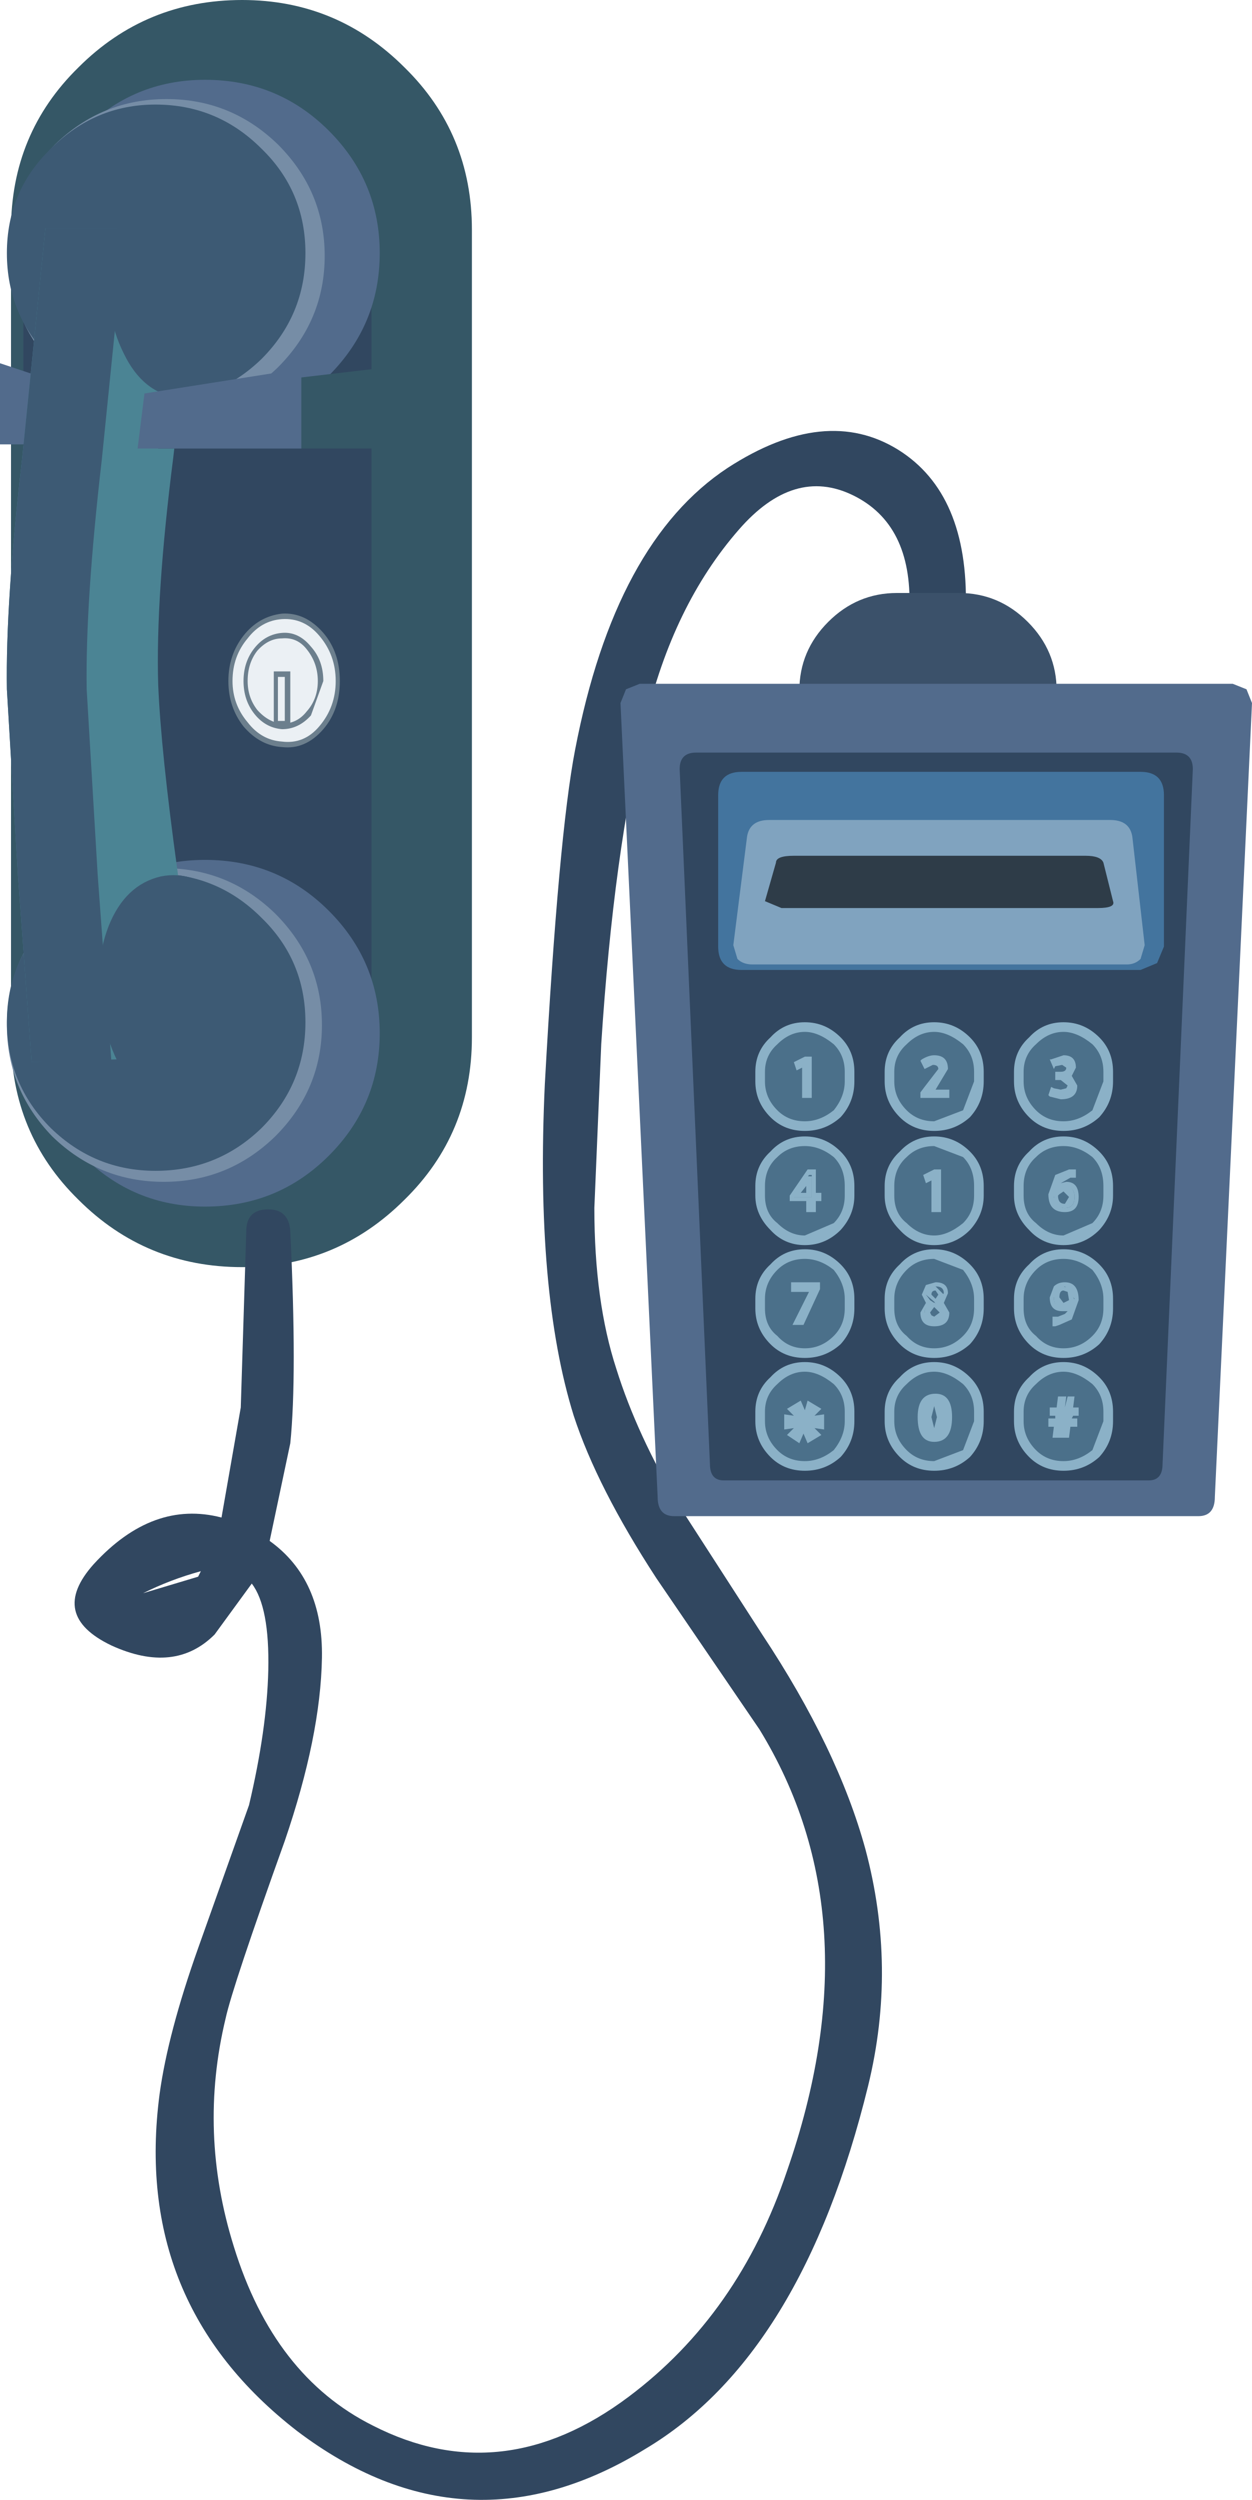 <?xml version="1.0" encoding="UTF-8" standalone="no"?>
<svg xmlns:xlink="http://www.w3.org/1999/xlink" height="90.85px" width="45.5px" xmlns="http://www.w3.org/2000/svg">
  <g transform="matrix(1.0, 0.0, 0.0, 1.0, -161.95, -336.7)">
    <path d="M170.75 336.7 Q174.2 336.7 176.65 339.15 179.1 341.55 179.1 345.05 L179.1 374.4 Q179.1 377.9 176.65 380.3 174.2 382.75 170.75 382.75 167.25 382.75 164.8 380.3 162.35 377.9 162.35 374.4 L162.35 345.05 Q162.35 341.55 164.8 339.15 167.25 336.7 170.75 336.7" fill="#355766" fill-rule="evenodd" stroke="none"/>
    <path d="M169.1 341.1 Q171.75 341.1 173.6 343.15 175.45 345.25 175.45 348.15 L175.45 373.1 Q175.45 376.0 173.6 378.1 171.75 380.15 169.1 380.15 166.5 380.15 164.65 378.1 162.8 376.0 162.8 373.1 L162.8 348.15 Q162.8 345.25 164.65 343.15 166.5 341.1 169.1 341.1" fill="#314760" fill-rule="evenodd" stroke="none"/>
    <path d="M164.75 352.85 L161.95 352.85 161.95 349.9 164.65 350.8 164.75 352.85" fill="#526b8c" fill-rule="evenodd" stroke="none"/>
    <path d="M164.95 341.45 Q166.8 339.6 169.4 339.6 172.05 339.6 173.9 341.45 175.75 343.3 175.75 345.9 175.75 348.5 173.9 350.35 172.05 352.2 169.4 352.2 166.8 352.2 164.95 350.35 163.1 348.5 163.1 345.9 163.1 343.3 164.95 341.45" fill="#526b8c" fill-rule="evenodd" stroke="none"/>
    <path d="M163.95 341.95 Q165.65 340.3 168.0 340.3 170.35 340.3 172.05 341.95 173.75 343.65 173.75 346.0 173.75 348.35 172.05 350.05 170.35 351.7 168.0 351.7 165.65 351.7 163.95 350.05 162.3 348.35 162.3 346.0 162.3 343.65 163.95 341.95" fill="#768da6" fill-rule="evenodd" stroke="none"/>
    <path d="M163.8 342.1 Q165.4 340.5 167.6 340.5 169.85 340.5 171.45 342.1 173.05 343.65 173.05 345.9 173.05 348.15 171.45 349.75 169.85 351.3 167.6 351.3 165.4 351.3 163.8 349.75 162.2 348.15 162.2 345.9 162.2 343.65 163.8 342.1" fill="#3d5a74" fill-rule="evenodd" stroke="none"/>
    <path d="M164.0 374.65 Q164.0 372.4 165.6 370.85 167.2 369.25 169.4 369.25 171.65 369.25 173.25 370.85 174.85 372.4 174.85 374.65 174.85 376.9 173.25 378.5 171.65 380.05 169.4 380.05 167.2 380.05 165.6 378.5 164.0 376.9 164.0 374.65" fill="#3d5a74" fill-rule="evenodd" stroke="none"/>
    <path d="M163.1 374.25 Q163.1 371.65 164.95 369.8 166.8 367.95 169.4 367.95 172.05 367.95 173.9 369.8 175.75 371.65 175.75 374.25 175.75 376.85 173.9 378.7 172.05 380.55 169.4 380.55 166.8 380.55 164.95 378.7 163.1 376.85 163.1 374.25" fill="#526b8c" fill-rule="evenodd" stroke="none"/>
    <path d="M162.2 373.95 Q162.2 371.6 163.85 369.9 165.55 368.25 167.9 368.25 170.25 368.25 171.95 369.9 173.65 371.6 173.65 373.95 173.65 376.3 171.95 378.0 170.25 379.65 167.9 379.65 165.55 379.65 163.85 378.0 162.2 376.3 162.2 373.95" fill="#768da6" fill-rule="evenodd" stroke="none"/>
    <path d="M162.2 373.85 Q162.2 371.6 163.8 370.05 165.4 368.45 167.6 368.45 169.85 368.45 171.45 370.05 173.05 371.6 173.05 373.85 173.05 376.1 171.45 377.7 169.85 379.25 167.6 379.25 165.4 379.25 163.8 377.7 162.2 376.1 162.2 373.85" fill="#3d5a74" fill-rule="evenodd" stroke="none"/>
    <path d="M163.6 345.0 L169.2 345.0 168.25 353.3 Q167.6 358.4 167.7 361.6 167.8 364.0 168.4 368.35 L169.2 375.05 166.15 375.2 163.1 375.3 162.6 368.5 162.2 361.75 Q162.15 358.6 162.75 353.4 L163.6 345.0" fill="#4b8494" fill-rule="evenodd" stroke="none"/>
    <path d="M163.6 345.0 L166.5 345.0 165.65 353.4 Q165.05 358.6 165.1 361.75 L165.5 368.5 166.0 375.3 163.1 375.3 162.6 368.5 162.2 361.75 Q162.15 358.6 162.75 353.4 L163.6 345.0" fill="#3d5a74" fill-rule="evenodd" stroke="none"/>
    <path d="M165.7 373.75 Q165.3 371.9 165.9 370.35 166.5 368.85 167.8 368.55 169.05 368.3 170.25 369.45 171.45 370.55 171.85 372.4 172.25 374.25 171.65 375.8 171.05 377.3 169.75 377.6 168.5 377.85 167.3 376.75 166.1 375.6 165.7 373.75" fill="#3d5a74" fill-rule="evenodd" stroke="none"/>
    <path d="M167.3 343.1 Q168.35 341.85 169.65 342.05 170.95 342.2 171.7 343.65 172.45 345.1 172.2 347.0 171.95 348.9 170.85 350.15 169.75 351.35 168.45 351.15 167.15 351.0 166.45 349.55 165.7 348.05 165.95 346.2 166.2 344.3 167.3 343.1" fill="#3d5a74" fill-rule="evenodd" stroke="none"/>
    <path d="M167.7 353.0 L167.5 351.05 175.6 350.1 175.6 353.0 167.7 353.0" fill="#355766" fill-rule="evenodd" stroke="none"/>
    <path d="M166.95 353.0 L167.2 351.0 172.9 350.1 172.9 353.0 166.95 353.0" fill="#526b8c" fill-rule="evenodd" stroke="none"/>
    <path d="M174.2 361.45 Q174.2 362.45 173.6 363.15 173.0 363.85 172.2 363.75 171.4 363.7 170.9 363.05 170.35 362.35 170.35 361.45 170.35 360.5 170.9 359.85 171.4 359.2 172.2 359.1 173.05 359.05 173.6 359.75 174.2 360.45 174.2 361.45" fill="#ebf0f4" fill-rule="evenodd" stroke="none"/>
    <path d="M173.55 363.1 Q174.15 362.4 174.15 361.45 174.15 360.5 173.55 359.8 173.0 359.15 172.2 359.2 171.45 359.25 170.95 359.9 170.4 360.55 170.4 361.45 170.4 362.3 170.95 362.95 171.45 363.6 172.2 363.65 173.0 363.75 173.55 363.1 M173.7 359.7 Q174.3 360.4 174.3 361.45 174.3 362.5 173.7 363.2 173.05 363.95 172.2 363.85 171.4 363.8 170.8 363.1 170.25 362.4 170.25 361.45 170.25 360.5 170.8 359.8 171.35 359.1 172.2 359.0 173.05 358.95 173.7 359.7" fill="#6c7f8d" fill-rule="evenodd" stroke="none"/>
    <path d="M173.6 361.45 Q173.6 362.15 173.2 362.65 L172.2 363.1 Q171.65 363.05 171.25 362.6 170.85 362.1 170.85 361.45 170.85 360.8 171.25 360.3 171.65 359.85 172.2 359.8 172.75 359.75 173.2 360.25 173.6 360.75 173.6 361.45" fill="#ebf0f4" fill-rule="evenodd" stroke="none"/>
    <path d="M173.1 360.3 Q172.75 359.85 172.2 359.9 171.7 359.9 171.3 360.35 170.95 360.8 170.95 361.45 170.95 362.05 171.3 362.5 171.7 362.95 172.2 363.0 172.75 363.0 173.1 362.55 173.5 362.1 173.5 361.45 173.5 360.8 173.1 360.3 M172.2 359.7 Q172.8 359.65 173.25 360.2 173.7 360.7 173.7 361.45 L173.25 362.7 Q172.8 363.2 172.2 363.2 171.6 363.15 171.2 362.65 170.8 362.15 170.8 361.45 170.8 360.75 171.2 360.25 171.6 359.75 172.2 359.7" fill="#6c7f8d" fill-rule="evenodd" stroke="none"/>
    <path d="M172.4 363.0 L171.95 363.0 171.95 361.2 172.4 361.2 172.4 363.0" fill="#ebf0f4" fill-rule="evenodd" stroke="none"/>
    <path d="M172.3 361.3 L172.05 361.3 172.05 362.9 172.3 362.9 172.3 361.3 M171.9 361.1 L172.5 361.1 172.5 363.1 171.9 363.1 171.9 361.1" fill="#6c7f8d" fill-rule="evenodd" stroke="none"/>
    <path d="M169.15 394.0 L169.25 393.8 Q168.15 394.1 167.15 394.6 L169.15 394.0 M182.85 363.95 Q184.3 356.4 188.4 353.7 191.95 351.4 194.6 353.05 197.15 354.65 197.05 358.8 197.0 359.75 196.0 359.75 194.95 359.75 195.0 358.8 195.1 355.75 192.95 354.7 190.8 353.65 188.8 355.95 186.4 358.7 185.4 362.95 184.25 367.65 183.8 374.65 L183.55 380.6 Q183.55 384.0 184.35 386.45 185.1 388.85 186.65 391.45 L189.65 396.1 Q192.4 400.25 193.4 403.9 194.55 408.2 193.5 412.5 191.1 422.3 185.4 425.7 178.9 429.7 172.75 425.05 166.75 420.4 167.75 412.8 168.05 410.6 169.15 407.5 L171.0 402.3 Q171.65 399.55 171.7 397.4 171.75 395.1 171.1 394.25 L169.75 396.1 Q168.3 397.55 166.0 396.5 163.7 395.4 165.35 393.55 167.5 391.2 170.0 391.85 L170.7 387.85 170.9 381.45 Q170.9 380.65 171.7 380.65 172.45 380.65 172.5 381.45 172.75 386.7 172.5 389.15 L171.75 392.7 Q173.7 394.1 173.65 396.95 173.6 399.8 172.3 403.6 170.4 408.9 170.15 410.05 169.15 414.2 170.45 418.35 171.9 423.05 175.5 424.85 180.2 427.25 184.8 423.8 188.8 420.8 190.55 415.6 193.75 406.4 189.55 399.55 L185.8 394.05 Q183.65 390.75 182.8 388.15 181.4 383.65 181.75 376.1 182.25 367.05 182.85 363.95" fill="#314760" fill-rule="evenodd" stroke="none"/>
    <path d="M200.35 361.8 Q200.35 363.25 199.3 364.3 198.25 365.35 196.8 365.35 L194.55 365.35 Q193.1 365.35 192.05 364.3 191.0 363.25 191.0 361.8 191.0 360.35 192.05 359.3 193.1 358.25 194.55 358.25 L196.8 358.25 Q198.25 358.25 199.3 359.3 200.35 360.35 200.35 361.8" fill="#3b516a" fill-rule="evenodd" stroke="none"/>
    <path d="M206.1 391.1 Q206.1 391.8 205.5 391.8 L186.45 391.8 Q185.85 391.8 185.85 391.1 L184.5 362.25 184.7 361.75 185.2 361.55 206.75 361.55 207.25 361.75 207.45 362.25 206.1 391.1" fill="#526b8c" fill-rule="evenodd" stroke="none"/>
    <path d="M204.2 389.9 Q204.2 390.5 203.7 390.5 L188.25 390.5 Q187.75 390.5 187.75 389.9 L186.65 364.65 Q186.65 364.05 187.25 364.05 L204.7 364.05 Q205.3 364.05 205.3 364.65 L204.2 389.9" fill="#314760" fill-rule="evenodd" stroke="none"/>
    <path d="M204.25 371.1 L204.0 371.7 203.4 371.95 188.9 371.95 Q188.05 371.95 188.05 371.1 L188.05 365.6 Q188.05 364.75 188.9 364.75 L203.4 364.75 Q204.25 364.75 204.25 365.6 L204.25 371.1" fill="#43749e" fill-rule="evenodd" stroke="none"/>
    <path d="M203.55 371.05 L203.4 371.55 Q203.2 371.75 202.9 371.75 L189.3 371.75 Q188.95 371.75 188.75 371.55 L188.6 371.05 189.1 367.1 Q189.2 366.5 189.9 366.5 L202.3 366.5 Q203.0 366.5 203.1 367.1 L203.55 371.05" fill="#80a3bf" fill-rule="evenodd" stroke="none"/>
    <path d="M202.4 369.45 Q202.5 369.7 201.85 369.7 L190.35 369.7 189.75 369.45 190.15 368.05 Q190.15 367.8 190.8 367.8 L201.4 367.8 Q201.95 367.8 202.05 368.05 L202.4 369.45" fill="#2e3c48" fill-rule="evenodd" stroke="none"/>
    <path d="M192.85 376.0 Q192.85 376.7 192.35 377.15 191.9 377.65 191.2 377.65 190.55 377.65 190.05 377.15 189.6 376.7 189.6 376.0 L189.6 375.65 Q189.6 375.0 190.05 374.5 190.55 374.05 191.2 374.05 191.9 374.05 192.35 374.5 192.85 375.0 192.85 375.65 L192.85 376.0" fill="#4b708a" fill-rule="evenodd" stroke="none"/>
    <path d="M192.65 376.0 L192.65 375.65 Q192.65 375.05 192.25 374.65 191.7 374.2 191.2 374.2 190.65 374.2 190.2 374.65 189.75 375.05 189.75 375.65 L189.75 376.0 Q189.75 376.6 190.2 377.05 190.6 377.45 191.2 377.45 191.75 377.45 192.25 377.05 192.65 376.55 192.65 376.0 M192.5 374.4 Q193.0 374.9 193.0 375.65 L193.0 376.0 Q193.0 376.75 192.5 377.3 191.95 377.8 191.2 377.8 190.45 377.8 189.95 377.3 189.4 376.75 189.4 376.0 L189.4 375.65 Q189.4 374.9 189.95 374.4 190.45 373.85 191.2 373.85 191.95 373.85 192.5 374.4" fill="#8bb1c7" fill-rule="evenodd" stroke="none"/>
    <path d="M191.2 375.1 L191.45 375.1 191.45 376.6 191.1 376.6 191.1 375.5 190.9 375.6 190.8 375.3 191.2 375.1" fill="#8bb1c7" fill-rule="evenodd" stroke="none"/>
    <path d="M197.55 376.0 Q197.55 376.7 197.05 377.15 196.6 377.65 195.9 377.65 195.25 377.65 194.75 377.15 194.3 376.7 194.3 376.0 L194.3 375.65 Q194.3 375.0 194.75 374.5 195.25 374.05 195.9 374.05 196.6 374.05 197.05 374.5 197.55 375.0 197.55 375.65 L197.55 376.0" fill="#4b708a" fill-rule="evenodd" stroke="none"/>
    <path d="M197.35 376.0 L197.35 375.65 Q197.35 375.05 196.95 374.65 196.4 374.2 195.9 374.2 195.35 374.2 194.9 374.65 194.45 375.05 194.45 375.65 L194.45 376.0 Q194.45 376.6 194.9 377.05 195.3 377.45 195.9 377.45 L196.95 377.05 197.35 376.0 M197.7 376.0 Q197.7 376.75 197.2 377.3 196.65 377.8 195.9 377.8 195.15 377.8 194.65 377.3 194.1 376.75 194.1 376.0 L194.1 375.65 Q194.1 374.9 194.65 374.4 195.15 373.85 195.9 373.85 196.65 373.85 197.2 374.4 197.7 374.9 197.7 375.65 L197.7 376.0" fill="#8bb1c7" fill-rule="evenodd" stroke="none"/>
    <path d="M195.4 375.25 L195.45 375.2 Q195.7 375.05 195.9 375.05 196.4 375.05 196.4 375.55 L195.95 376.3 196.45 376.3 196.45 376.6 195.4 376.6 195.4 376.4 195.55 376.2 196.05 375.55 Q196.05 375.4 195.85 375.4 L195.55 375.55 195.4 375.25" fill="#8bb1c7" fill-rule="evenodd" stroke="none"/>
    <path d="M202.25 376.0 Q202.25 376.7 201.75 377.15 201.3 377.65 200.6 377.65 199.95 377.65 199.45 377.15 199.0 376.7 199.0 376.0 L199.0 375.65 Q199.0 375.0 199.45 374.5 199.95 374.05 200.6 374.05 201.3 374.05 201.75 374.5 202.25 375.0 202.25 375.65 L202.25 376.0" fill="#4b708a" fill-rule="evenodd" stroke="none"/>
    <path d="M199.15 375.65 L199.15 376.0 Q199.15 376.6 199.6 377.05 200.0 377.45 200.6 377.45 201.15 377.45 201.65 377.05 L202.05 376.0 202.05 375.65 Q202.05 375.05 201.65 374.65 201.1 374.2 200.6 374.2 200.05 374.2 199.6 374.65 199.15 375.05 199.15 375.65 M202.4 375.65 L202.4 376.0 Q202.4 376.75 201.9 377.3 201.35 377.8 200.6 377.8 199.85 377.8 199.35 377.3 198.8 376.75 198.8 376.0 L198.8 375.65 Q198.8 374.9 199.35 374.4 199.85 373.85 200.6 373.85 201.35 373.85 201.9 374.4 202.4 374.9 202.4 375.65" fill="#8bb1c7" fill-rule="evenodd" stroke="none"/>
    <path d="M200.1 375.2 L200.15 375.2 200.6 375.05 Q201.05 375.05 201.05 375.5 L200.9 375.8 201.1 376.15 Q201.1 376.65 200.5 376.65 L200.1 376.55 200.05 376.5 200.15 376.2 200.25 376.25 200.5 376.3 200.7 376.25 200.75 376.15 200.5 375.95 200.3 375.95 200.3 375.65 200.5 375.65 Q200.7 375.65 200.7 375.5 L200.55 375.4 200.3 375.45 200.25 375.55 200.1 375.2" fill="#8bb1c7" fill-rule="evenodd" stroke="none"/>
    <path d="M190.05 381.25 Q189.6 380.8 189.6 380.15 L189.6 379.8 Q189.6 379.1 190.05 378.65 190.55 378.15 191.2 378.15 191.9 378.15 192.35 378.65 192.85 379.15 192.85 379.8 L192.85 380.15 Q192.85 380.8 192.35 381.25 191.85 381.75 191.2 381.75 190.55 381.75 190.05 381.25" fill="#4b708a" fill-rule="evenodd" stroke="none"/>
    <path d="M189.95 378.55 Q190.45 378.0 191.2 378.0 191.95 378.0 192.5 378.55 193.0 379.05 193.0 379.8 L193.0 380.15 Q193.0 380.85 192.5 381.4 191.95 381.95 191.2 381.95 190.45 381.95 189.95 381.4 189.4 380.85 189.4 380.15 L189.4 379.8 Q189.4 379.05 189.95 378.55 M191.2 378.35 Q190.6 378.35 190.2 378.75 189.75 379.15 189.75 379.8 L189.75 380.15 Q189.75 380.8 190.2 381.15 190.65 381.6 191.2 381.6 L192.25 381.15 Q192.65 380.75 192.65 380.15 L192.65 379.8 Q192.65 379.15 192.25 378.75 191.75 378.35 191.2 378.35" fill="#8bb1c7" fill-rule="evenodd" stroke="none"/>
    <path d="M191.45 379.4 L191.35 379.4 190.8 380.2 191.45 380.2 191.45 379.4 M191.8 380.35 L191.6 380.35 191.6 380.75 191.25 380.75 191.25 380.35 190.65 380.35 190.65 380.15 191.3 379.2 191.6 379.2 191.6 380.05 191.8 380.05 191.8 380.35" fill="#8bb1c7" fill-rule="evenodd" stroke="none"/>
    <path d="M191.05 380.05 L191.25 380.05 191.25 379.8 191.05 380.05 M191.15 379.65 L191.25 379.45 191.45 379.45 191.45 380.2 190.75 380.2 191.15 379.65" fill="#8bb1c7" fill-rule="evenodd" stroke="none"/>
    <path d="M197.55 380.15 Q197.55 380.8 197.05 381.25 196.55 381.75 195.9 381.75 195.25 381.75 194.75 381.25 194.3 380.8 194.3 380.15 L194.3 379.8 Q194.3 379.1 194.75 378.65 195.25 378.15 195.9 378.15 196.6 378.15 197.05 378.65 197.55 379.15 197.55 379.8 L197.55 380.15" fill="#4b708a" fill-rule="evenodd" stroke="none"/>
    <path d="M197.35 380.15 L197.35 379.8 Q197.35 379.15 196.95 378.75 L195.9 378.35 Q195.3 378.35 194.9 378.75 194.45 379.15 194.45 379.8 L194.45 380.15 Q194.45 380.8 194.9 381.15 195.35 381.6 195.9 381.6 196.4 381.6 196.95 381.15 197.35 380.75 197.35 380.15 M197.7 380.15 Q197.7 380.85 197.2 381.4 196.65 381.95 195.9 381.95 195.15 381.95 194.65 381.4 194.1 380.85 194.1 380.15 L194.1 379.8 Q194.1 379.05 194.65 378.55 195.15 378.0 195.9 378.0 196.65 378.0 197.2 378.55 197.7 379.05 197.7 379.8 L197.7 380.15" fill="#8bb1c7" fill-rule="evenodd" stroke="none"/>
    <path d="M195.9 379.2 L196.15 379.2 196.15 380.75 195.8 380.75 195.8 379.6 195.6 379.7 195.5 379.4 195.9 379.2" fill="#8bb1c7" fill-rule="evenodd" stroke="none"/>
    <path d="M200.6 381.75 Q199.95 381.75 199.45 381.25 199.0 380.8 199.0 380.15 L199.0 379.8 Q199.0 379.1 199.45 378.65 199.95 378.15 200.6 378.15 201.3 378.15 201.75 378.65 202.25 379.15 202.25 379.8 L202.25 380.15 Q202.25 380.8 201.75 381.25 201.25 381.75 200.6 381.75" fill="#4b708a" fill-rule="evenodd" stroke="none"/>
    <path d="M201.65 378.75 Q201.15 378.35 200.6 378.35 200.0 378.35 199.6 378.75 199.15 379.15 199.15 379.8 L199.15 380.15 Q199.15 380.8 199.6 381.15 200.05 381.6 200.6 381.6 L201.65 381.15 Q202.05 380.75 202.05 380.15 L202.05 379.8 Q202.05 379.15 201.65 378.75 M200.6 378.0 Q201.35 378.0 201.9 378.55 202.4 379.05 202.4 379.8 L202.4 380.15 Q202.4 380.85 201.9 381.4 201.35 381.95 200.6 381.95 199.85 381.95 199.35 381.4 198.8 380.85 198.8 380.15 L198.8 379.8 Q198.8 379.05 199.35 378.55 199.85 378.0 200.6 378.0" fill="#8bb1c7" fill-rule="evenodd" stroke="none"/>
    <path d="M200.7 379.85 L200.4 379.95 200.25 380.2 Q200.35 380.6 200.65 380.6 201.0 380.6 201.0 380.2 201.0 379.85 200.7 379.85 M201.05 379.2 L201.05 379.5 200.85 379.5 200.5 379.7 200.7 379.65 Q201.15 379.65 201.15 380.2 201.15 380.75 200.65 380.75 200.05 380.75 200.05 380.1 L200.3 379.4 200.8 379.2 201.05 379.2" fill="#8bb1c7" fill-rule="evenodd" stroke="none"/>
    <path d="M200.6 380.0 L200.45 380.1 200.4 380.15 Q200.4 380.45 200.65 380.45 L200.8 380.2 200.6 380.0 M200.65 380.6 Q200.25 380.6 200.25 380.15 L200.3 380.0 Q200.4 379.8 200.6 379.8 201.0 379.8 201.0 380.2 201.0 380.6 200.65 380.6" fill="#8bb1c7" fill-rule="evenodd" stroke="none"/>
    <path d="M192.85 384.25 Q192.85 384.9 192.35 385.4 191.9 385.85 191.2 385.85 190.55 385.85 190.05 385.4 189.6 384.95 189.6 384.25 L189.6 383.9 Q189.6 383.2 190.05 382.75 190.55 382.25 191.2 382.25 191.9 382.25 192.35 382.75 192.85 383.25 192.85 383.9 L192.85 384.25" fill="#4b708a" fill-rule="evenodd" stroke="none"/>
    <path d="M192.65 384.25 L192.65 383.9 Q192.65 383.35 192.25 382.85 191.75 382.45 191.2 382.45 190.6 382.45 190.2 382.85 189.75 383.3 189.75 383.9 L189.75 384.25 Q189.75 384.9 190.2 385.25 190.6 385.7 191.2 385.7 191.8 385.7 192.25 385.25 192.65 384.85 192.65 384.25 M192.5 382.65 Q193.0 383.15 193.0 383.9 L193.0 384.25 Q193.0 385.0 192.5 385.55 191.95 386.05 191.2 386.05 190.45 386.05 189.95 385.55 189.4 385.0 189.4 384.25 L189.4 383.9 Q189.4 383.15 189.95 382.65 190.45 382.1 191.2 382.1 191.95 382.1 192.5 382.65" fill="#8bb1c7" fill-rule="evenodd" stroke="none"/>
    <path d="M190.7 383.3 L191.75 383.3 191.75 383.55 191.15 384.85 190.75 384.85 191.35 383.65 190.7 383.65 190.7 383.3" fill="#8bb1c7" fill-rule="evenodd" stroke="none"/>
    <path d="M197.55 384.25 Q197.55 384.9 197.05 385.4 196.6 385.85 195.9 385.85 195.25 385.85 194.75 385.4 194.3 384.95 194.3 384.25 L194.3 383.9 Q194.3 383.2 194.75 382.75 195.25 382.25 195.9 382.25 196.6 382.25 197.05 382.75 197.55 383.25 197.55 383.9 L197.55 384.25" fill="#4b708a" fill-rule="evenodd" stroke="none"/>
    <path d="M197.35 384.25 L197.35 383.9 Q197.35 383.35 196.95 382.85 L195.9 382.45 Q195.3 382.45 194.9 382.85 194.45 383.3 194.45 383.9 L194.45 384.25 Q194.45 384.9 194.9 385.25 195.3 385.7 195.9 385.7 196.5 385.7 196.95 385.25 197.35 384.85 197.35 384.25 M197.7 384.25 Q197.7 385.0 197.2 385.55 196.65 386.05 195.9 386.05 195.15 386.05 194.65 385.55 194.1 385.0 194.1 384.25 L194.1 383.9 Q194.1 383.15 194.65 382.65 195.15 382.1 195.9 382.1 196.65 382.1 197.2 382.65 197.7 383.15 197.7 383.9 L197.7 384.25" fill="#8bb1c7" fill-rule="evenodd" stroke="none"/>
    <path d="M195.75 384.15 Q195.55 384.2 195.55 384.4 L195.9 384.7 196.3 384.4 196.05 384.15 195.95 384.05 195.75 384.15 M196.25 383.7 Q196.25 383.45 195.95 383.45 L195.7 383.55 195.6 383.75 195.75 383.95 195.9 384.05 196.05 383.95 196.25 383.7 M195.95 383.3 Q196.4 383.3 196.4 383.7 L196.25 384.05 196.45 384.4 Q196.45 384.9 195.9 384.9 195.4 384.9 195.4 384.4 L195.6 384.05 195.45 383.75 195.6 383.4 195.95 383.3" fill="#8bb1c7" fill-rule="evenodd" stroke="none"/>
    <path d="M196.1 384.4 L195.9 384.2 195.75 384.4 195.8 384.5 195.9 384.55 196.1 384.4 M195.65 384.65 L195.55 384.4 Q195.55 384.15 195.85 384.05 L195.9 384.05 Q196.3 384.15 196.3 384.4 196.3 384.75 195.9 384.75 L195.65 384.65" fill="#8bb1c7" fill-rule="evenodd" stroke="none"/>
    <path d="M195.95 383.6 Q195.8 383.6 195.8 383.75 L195.95 383.9 196.05 383.75 195.95 383.6 M195.95 383.45 L196.25 383.75 196.0 384.05 195.95 384.1 195.95 384.05 195.6 383.75 Q195.6 383.45 195.95 383.45" fill="#8bb1c7" fill-rule="evenodd" stroke="none"/>
    <path d="M202.25 384.25 Q202.25 384.9 201.75 385.4 L200.6 385.85 Q199.95 385.85 199.45 385.4 199.0 384.95 199.0 384.25 L199.0 383.9 Q199.0 383.2 199.45 382.75 199.95 382.25 200.6 382.25 201.3 382.25 201.75 382.75 202.25 383.25 202.25 383.9 L202.25 384.25" fill="#4b708a" fill-rule="evenodd" stroke="none"/>
    <path d="M202.05 384.25 L202.05 383.9 Q202.05 383.35 201.65 382.85 201.15 382.45 200.6 382.45 200.0 382.45 199.6 382.85 199.15 383.3 199.15 383.9 L199.15 384.25 Q199.15 384.9 199.6 385.25 200.0 385.7 200.6 385.7 201.2 385.7 201.65 385.25 202.05 384.85 202.05 384.25 M202.4 383.9 L202.4 384.25 Q202.4 385.0 201.9 385.55 201.35 386.05 200.6 386.05 199.85 386.05 199.35 385.55 198.8 385.0 198.8 384.25 L198.8 383.9 Q198.8 383.15 199.35 382.65 199.85 382.1 200.6 382.1 201.35 382.1 201.9 382.65 202.4 383.15 202.4 383.9" fill="#8bb1c7" fill-rule="evenodd" stroke="none"/>
    <path d="M200.65 383.45 L200.35 383.6 200.25 383.85 Q200.25 384.2 200.55 384.2 L200.8 384.1 201.0 383.9 200.65 383.45 M200.25 383.45 Q200.4 383.3 200.65 383.3 201.15 383.3 201.15 383.95 L200.9 384.65 200.45 384.85 200.3 384.9 200.2 384.9 200.2 384.55 200.4 384.55 200.65 384.45 200.75 384.35 200.55 384.35 Q200.1 384.35 200.1 383.85 L200.25 383.45" fill="#8bb1c7" fill-rule="evenodd" stroke="none"/>
    <path d="M200.6 384.25 Q200.25 384.25 200.25 383.85 200.25 383.45 200.6 383.45 L200.85 383.55 201.0 383.95 200.95 384.05 200.6 384.25 M200.75 383.65 L200.6 383.6 Q200.45 383.6 200.45 383.85 L200.6 384.05 200.8 383.95 200.75 383.65" fill="#8bb1c7" fill-rule="evenodd" stroke="none"/>
    <path d="M192.85 388.35 Q192.85 389.05 192.35 389.5 191.9 390.0 191.2 390.0 190.55 390.0 190.05 389.5 189.6 389.05 189.6 388.35 L189.6 388.0 Q189.6 387.35 190.05 386.85 190.55 386.4 191.2 386.4 191.9 386.4 192.35 386.85 192.85 387.35 192.85 388.0 L192.85 388.35" fill="#4b708a" fill-rule="evenodd" stroke="none"/>
    <path d="M192.65 388.35 L192.65 388.0 Q192.65 387.4 192.25 387.0 191.7 386.55 191.2 386.55 190.65 386.55 190.2 387.0 189.75 387.4 189.75 388.0 L189.75 388.35 Q189.75 388.95 190.2 389.4 190.6 389.8 191.2 389.8 191.75 389.8 192.25 389.4 192.65 388.9 192.65 388.35 M192.5 386.75 Q193.0 387.25 193.0 388.0 L193.0 388.35 Q193.0 389.1 192.5 389.65 191.95 390.15 191.2 390.15 190.45 390.15 189.95 389.65 189.4 389.1 189.4 388.35 L189.4 388.0 Q189.4 387.25 189.95 386.75 190.45 386.2 191.2 386.2 191.95 386.2 192.5 386.75" fill="#8bb1c7" fill-rule="evenodd" stroke="none"/>
    <path d="M191.2 387.95 L191.3 387.6 191.8 387.9 191.55 388.15 191.9 388.1 191.9 388.65 191.55 388.6 191.8 388.85 191.3 389.15 191.15 388.8 191.0 389.15 190.55 388.85 190.8 388.6 190.45 388.65 190.45 388.1 190.8 388.15 190.55 387.9 191.05 387.6 191.2 387.95" fill="#8bb1c7" fill-rule="evenodd" stroke="none"/>
    <path d="M197.55 388.35 Q197.55 389.05 197.05 389.5 196.6 390.0 195.9 390.0 195.25 390.0 194.75 389.5 194.3 389.05 194.3 388.35 L194.3 388.0 Q194.3 387.35 194.75 386.85 195.25 386.4 195.9 386.4 196.6 386.4 197.05 386.85 197.55 387.35 197.55 388.0 L197.55 388.35" fill="#4b708a" fill-rule="evenodd" stroke="none"/>
    <path d="M197.35 388.35 L197.35 388.0 Q197.35 387.4 196.95 387.0 196.4 386.55 195.9 386.55 195.35 386.55 194.9 387.0 194.45 387.4 194.45 388.0 L194.45 388.35 Q194.45 388.95 194.9 389.4 195.3 389.8 195.9 389.8 L196.95 389.4 197.35 388.35 M197.7 388.35 Q197.7 389.1 197.2 389.65 196.65 390.15 195.9 390.15 195.15 390.15 194.65 389.65 194.1 389.1 194.1 388.35 L194.1 388.0 Q194.1 387.25 194.65 386.75 195.15 386.2 195.9 386.2 196.65 386.2 197.2 386.75 197.7 387.25 197.7 388.0 L197.7 388.35" fill="#8bb1c7" fill-rule="evenodd" stroke="none"/>
    <path d="M195.65 388.2 Q195.65 388.75 195.9 388.75 196.2 388.75 196.2 388.2 196.2 387.7 195.95 387.7 195.65 387.7 195.65 388.2 M195.3 388.2 Q195.3 387.35 195.95 387.35 196.55 387.35 196.55 388.2 196.55 389.1 195.9 389.1 195.3 389.1 195.3 388.2" fill="#8bb1c7" fill-rule="evenodd" stroke="none"/>
    <path d="M195.9 387.45 Q196.35 387.45 196.35 388.2 196.35 388.95 195.9 388.95 L195.65 388.8 195.45 388.2 Q195.45 387.45 195.9 387.45 M195.9 387.8 L195.8 388.2 195.9 388.6 196.0 388.2 195.9 387.8" fill="#8bb1c7" fill-rule="evenodd" stroke="none"/>
    <path d="M202.25 388.35 Q202.25 389.05 201.75 389.5 201.3 390.0 200.6 390.0 199.95 390.0 199.45 389.5 199.0 389.05 199.0 388.35 L199.0 388.0 Q199.0 387.35 199.45 386.85 199.95 386.4 200.6 386.4 201.3 386.4 201.75 386.85 202.25 387.35 202.25 388.0 L202.25 388.35" fill="#4b708a" fill-rule="evenodd" stroke="none"/>
    <path d="M199.15 388.0 L199.15 388.35 Q199.15 388.95 199.6 389.4 200.0 389.8 200.6 389.8 201.15 389.8 201.65 389.4 L202.05 388.35 202.05 388.0 Q202.05 387.4 201.65 387.0 201.1 386.55 200.6 386.55 200.05 386.55 199.6 387.0 199.15 387.4 199.15 388.0 M202.4 388.0 L202.4 388.35 Q202.4 389.1 201.9 389.65 201.35 390.15 200.6 390.15 199.85 390.15 199.35 389.65 198.8 389.1 198.8 388.35 L198.8 388.0 Q198.8 387.25 199.35 386.75 199.85 386.2 200.6 386.2 201.35 386.2 201.9 386.75 202.4 387.25 202.4 388.0" fill="#8bb1c7" fill-rule="evenodd" stroke="none"/>
    <path d="M200.75 388.0 L200.5 388.0 200.45 388.4 200.75 388.4 200.75 388.0 M200.4 387.45 L200.7 387.45 200.65 387.85 200.75 387.45 201.0 387.45 200.95 387.85 201.15 387.85 201.15 388.15 200.95 388.15 200.9 388.25 201.1 388.25 201.1 388.55 200.85 388.55 200.8 388.95 200.2 388.95 200.25 388.55 200.05 388.55 200.05 388.25 200.3 388.25 200.3 388.15 200.1 388.15 200.1 387.85 200.35 387.85 200.4 387.45" fill="#8bb1c7" fill-rule="evenodd" stroke="none"/>
    <path d="M200.45 387.95 L200.85 387.95 200.75 388.45 200.4 388.45 200.45 387.95" fill="#8bb1c7" fill-rule="evenodd" stroke="none"/>
  </g>
</svg>
